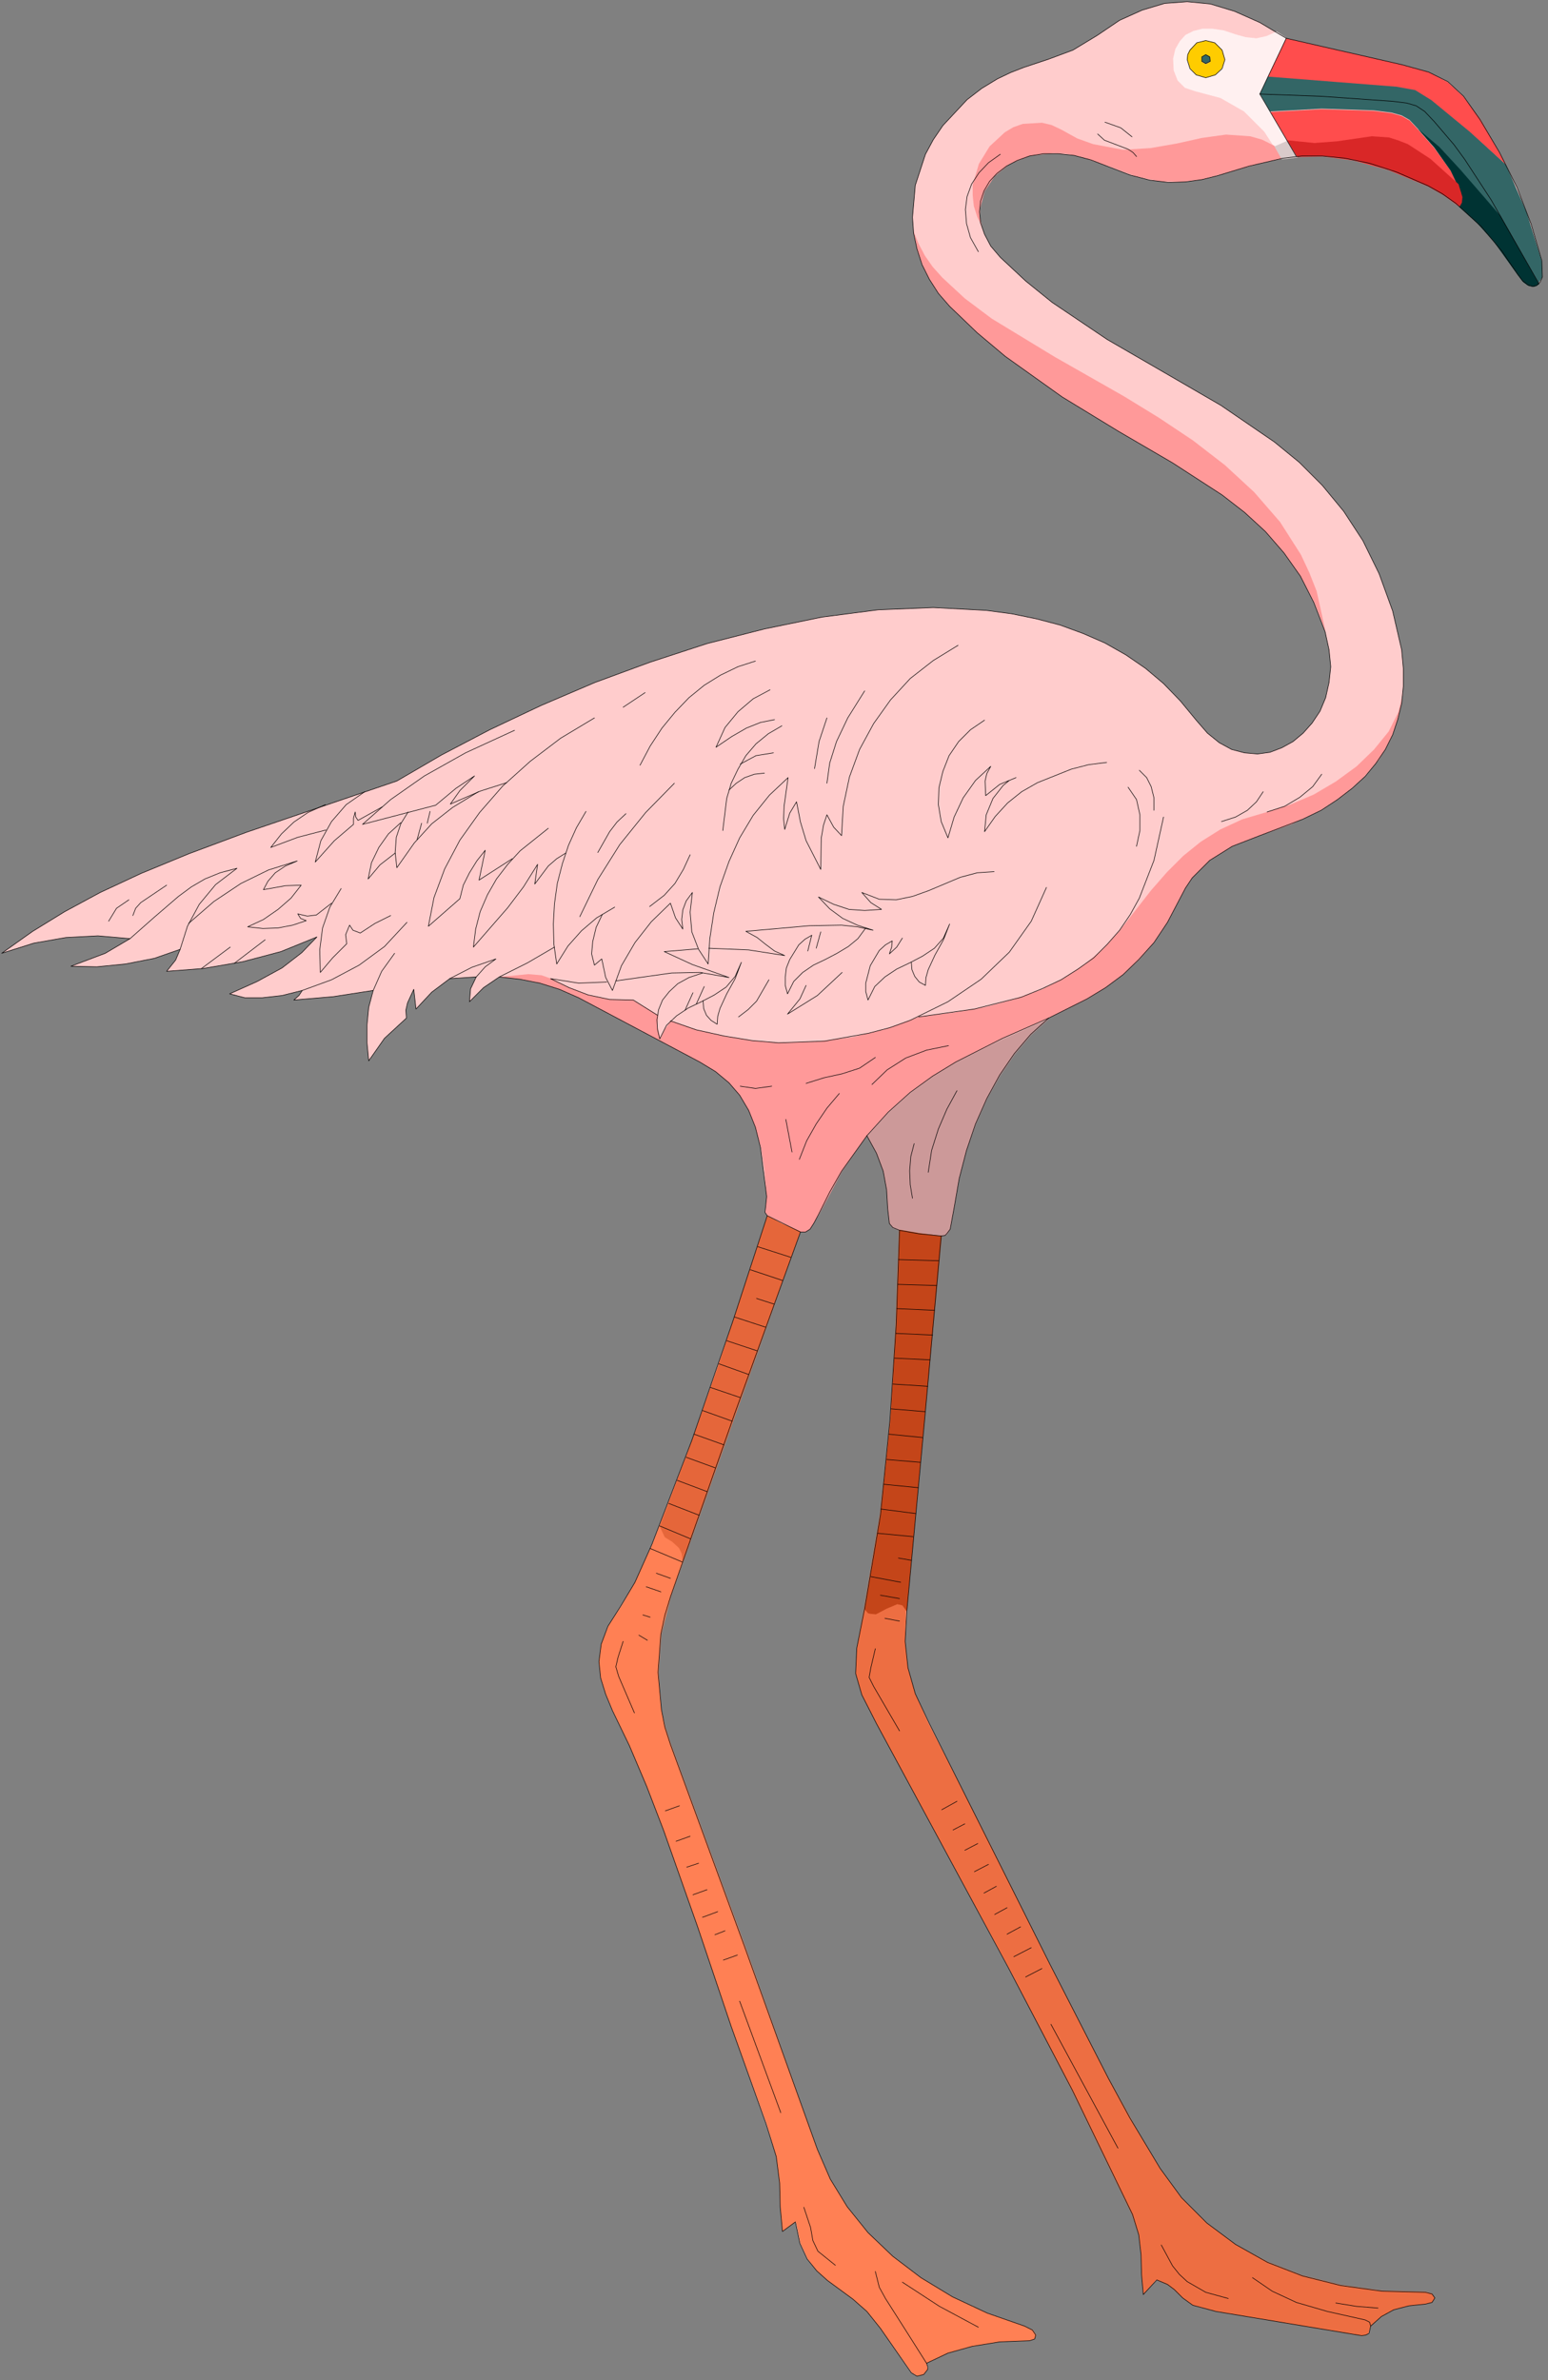 <?xml version="1.0" encoding="UTF-8" standalone="no"?>
<svg
   xmlns:dc="http://purl.org/dc/elements/1.1/"
   xmlns:cc="http://creativecommons.org/ns#"
   xmlns:rdf="http://www.w3.org/1999/02/22-rdf-syntax-ns#"
   xmlns:svg="http://www.w3.org/2000/svg"
   xmlns="http://www.w3.org/2000/svg"
   xmlns:sodipodi="http://sodipodi.sourceforge.net/DTD/sodipodi-0.dtd"
   xmlns:inkscape="http://www.inkscape.org/namespaces/inkscape"
   version="1.0"
   width="48.489mm"
   height="74.542mm"
   id="svg298"
   sodipodi:docname="CS000028.WMF">
  <rect width="100%" height="100%" fill="#808080" stroke="none"/>
  <sodipodi:namedview
     pagecolor="#ffffff"
     bordercolor="#666666"
     borderopacity="1"
     objecttolerance="10"
     gridtolerance="10"
     guidetolerance="10"
     inkscape:pageopacity="0"
     inkscape:pageshadow="2"
     inkscape:window-width="640"
     inkscape:window-height="480"
     id="namedview300" />
  <defs
     id="defs6">
    <clipPath
       clipPathUnits="userSpaceOnUse"
       id="clipWmfPath1">
      <path
         d="M 0,0 L 183.133,0 L 183.133,281.6 L 0,281.6 z"
         id="path2" />
    </clipPath>
    <pattern
       id="WMFhbasepattern"
       patternUnits="userSpaceOnUse"
       width="6"
       height="6"
       x="0"
       y="0" />
  </defs>
  <path
     style="fill:#ffcccc;fill-rule:evenodd;fill-opacity:1;stroke:none;"
     clip-path="url(#clipWmfPath1)"
     d="  M 109.693,279.734   L 109.827,280.134   L 109.827,280.467   L 109.36,281.067   L 108.56,281.267   L 107.894,280.867   L 104.229,275.601   L 102.629,273.602   L 100.963,272.136   L 97.964,269.936   L 96.698,268.803   L 95.565,267.403   L 94.699,265.537   L 94.166,263.004   L 92.633,264.137   L 92.366,261.205   L 92.3,258.406   L 91.9,255.273   L 90.7,251.407   L 86.568,239.877   L 82.57,228.013   L 78.571,216.682   L 76.572,211.483   L 74.506,206.618   L 72.507,202.485   L 71.707,200.553   L 71.107,198.62   L 70.908,196.687   L 71.174,194.621   L 71.974,192.488   L 73.507,190.088   L 75.173,187.289   L 77.172,182.823   L 81.904,170.493   L 86.768,156.363   L 90.834,143.899   L 90.567,143.499   L 90.634,142.9   L 90.767,141.633   L 90.034,135.835   L 89.434,133.435   L 88.634,131.436   L 87.568,129.636   L 86.302,128.17   L 84.703,126.837   L 82.837,125.704   L 68.508,118.105   L 66.243,117.106   L 63.91,116.372   L 61.511,115.906   L 59.112,115.639   L 57.246,116.906   L 55.58,118.572   L 55.713,117.039   L 56.379,115.639   L 53.247,115.839   L 51.115,117.439   L 49.249,119.438   L 48.982,117.106   L 48.249,118.705   L 48.049,119.572   L 48.116,120.505   L 45.517,122.904   L 43.651,125.57   L 43.451,123.437   L 43.451,121.305   L 43.651,119.238   L 44.184,117.239   L 39.452,117.972   L 34.787,118.372   L 35.387,117.839   L 35.787,117.239   L 33.388,117.839   L 31.055,118.105   L 28.989,118.105   L 27.19,117.639   L 30.456,116.172   L 33.388,114.573   L 35.72,112.773   L 37.52,110.907   L 33.255,112.64   L 28.723,113.84   L 24.058,114.64   L 19.726,114.973   L 20.792,113.64   L 21.326,112.373   L 18.26,113.44   L 14.861,114.106   L 11.462,114.44   L 8.397,114.373   L 12.462,112.84   L 15.394,111.107   L 11.596,110.774   L 7.797,110.974   L 3.999,111.64   L 0.2,112.84   L 3.865,110.241   L 7.664,107.908   L 11.862,105.642   L 16.727,103.376   L 22.392,101.043   L 29.189,98.51   L 46.983,92.445   L 52.248,89.379   L 57.979,86.38   L 64.043,83.514   L 70.441,80.781   L 76.972,78.381   L 83.703,76.182   L 90.5,74.449   L 97.298,73.049   L 103.962,72.183   L 110.493,71.916   L 116.758,72.25   L 119.756,72.649   L 122.689,73.249   L 125.488,73.982   L 128.22,74.982   L 130.819,76.115   L 133.285,77.515   L 135.617,79.115   L 137.75,80.914   L 139.749,82.98   L 141.615,85.246   L 142.948,86.779   L 144.347,87.913   L 145.814,88.712   L 147.346,89.112   L 148.879,89.246   L 150.345,89.046   L 151.745,88.512   L 153.078,87.779   L 154.277,86.779   L 155.343,85.58   L 156.276,84.18   L 156.943,82.58   L 157.343,80.781   L 157.543,78.915   L 157.343,76.915   L 156.876,74.782   L 155.543,71.316   L 153.944,68.184   L 152.011,65.451   L 149.812,62.918   L 147.346,60.652   L 144.681,58.586   L 138.816,54.787   L 132.418,51.055   L 125.754,46.989   L 119.023,42.19   L 115.691,39.391   L 112.426,36.258   L 111.093,34.725   L 110.027,33.059   L 109.16,31.326   L 108.56,29.46   L 108.161,27.593   L 108.027,25.727   L 108.361,21.928   L 109.56,18.262   L 110.493,16.529   L 111.626,14.863   L 114.492,11.797   L 116.224,10.464   L 118.09,9.331   L 119.623,8.598   L 121.156,7.998   L 124.155,6.998   L 127.02,5.932   L 129.886,4.199   L 132.552,2.399   L 135.217,1.2   L 137.883,0.4   L 140.549,0.2   L 143.281,0.467   L 146.147,1.333   L 149.146,2.666   L 152.278,4.532   L 166.006,7.665   L 169.138,8.531   L 171.404,9.664   L 173.27,11.397   L 175.203,14.13   L 177.535,18.062   L 179.601,22.195   L 181.267,26.527   L 182.534,30.859   L 182.6,32.792   L 182.334,33.392   L 181.934,33.792   L 181.467,33.925   L 180.868,33.725   L 180.268,33.259   L 179.668,32.459   L 177.802,29.726   L 175.336,26.794   L 172.337,24.061   L 170.738,22.928   L 169.072,21.995   L 165.406,20.395   L 162.141,19.329   L 159.209,18.729   L 156.543,18.462   L 154.144,18.462   L 151.878,18.729   L 147.88,19.662   L 144.148,20.795   L 142.282,21.262   L 140.349,21.528   L 138.35,21.595   L 136.15,21.328   L 133.818,20.728   L 131.219,19.729   L 129.153,18.929   L 127.154,18.396   L 125.288,18.196   L 123.555,18.196   L 121.889,18.462   L 120.423,18.996   L 119.157,19.662   L 118.024,20.528   L 117.157,21.462   L 116.491,22.595   L 116.091,23.794   L 115.958,25.061   L 116.091,26.394   L 116.558,27.727   L 117.291,29.126   L 118.424,30.459   L 121.422,33.259   L 124.555,35.792   L 131.086,40.19   L 137.883,44.123   L 144.547,47.989   L 150.878,52.321   L 153.811,54.72   L 156.543,57.453   L 159.075,60.519   L 161.341,63.985   L 163.274,67.917   L 164.873,72.316   L 165.94,76.915   L 166.14,79.115   L 166.14,81.247   L 165.94,83.247   L 165.473,85.18   L 164.873,86.979   L 164.007,88.712   L 162.874,90.379   L 161.608,91.912   L 160.075,93.311   L 158.342,94.644   L 156.41,95.911   L 154.211,96.977   L 149.146,98.91   L 145.88,100.176   L 143.215,101.843   L 141.149,103.909   L 140.349,105.108   L 139.683,106.375   L 138.216,109.174   L 136.617,111.574   L 134.818,113.573   L 132.952,115.373   L 130.886,116.906   L 128.686,118.239   L 124.155,120.505   L 122.022,122.438   L 120.09,124.704   L 118.357,127.237   L 116.824,130.036   L 115.491,133.035   L 114.425,136.168   L 113.559,139.5   L 112.959,142.966   L 112.492,145.499   L 112.093,146.032   L 111.893,146.232   L 111.426,146.299   L 109.427,168.493   L 107.361,190.688   L 107.161,194.287   L 107.494,197.42   L 108.361,200.486   L 109.96,203.885   L 124.288,232.478   L 131.219,246.008   L 133.751,250.674   L 137.35,256.673   L 139.882,260.138   L 142.881,263.138   L 146.28,265.67   L 150.079,267.803   L 154.211,269.403   L 158.742,270.536   L 163.607,271.202   L 168.739,271.336   L 169.538,271.536   L 169.872,272.002   L 169.538,272.535   L 168.739,272.735   L 166.806,272.935   L 165.007,273.402   L 163.54,274.202   L 162.274,275.335   L 162.074,276.201   L 161.674,276.401   L 161.208,276.468   L 143.948,273.602   L 141.215,272.869   L 140.016,272.002   L 139.016,271.003   L 138.216,270.403   L 136.95,269.869   L 135.351,271.602   L 135.151,269.27   L 135.084,266.87   L 134.818,264.537   L 134.085,262.138   L 126.954,247.408   L 119.357,232.878   L 103.762,204.018   L 102.03,200.619   L 101.296,198.086   L 101.43,195.087   L 102.363,190.422   L 104.229,179.358   L 105.362,168.094   L 106.095,156.83   L 106.495,145.632   L 105.695,145.299   L 105.295,144.832   L 105.095,143.099   L 104.962,140.833   L 104.562,138.634   L 103.762,136.501   L 102.629,134.435   L 99.63,138.634   L 98.231,141.1   L 96.898,143.766   L 96.365,144.766   L 95.898,145.499   L 95.365,145.832   L 94.766,145.832   L 86.968,167.36   L 79.371,189.022   L 78.705,191.221   L 78.238,193.421   L 77.905,197.953   L 78.305,202.352   L 78.705,204.418   L 79.371,206.484   L 88.168,230.479   L 96.765,254.406   L 98.298,257.939   L 100.297,261.205   L 102.763,264.271   L 105.695,267.07   L 109.027,269.603   L 112.759,271.869   L 116.891,273.802   L 121.289,275.335   L 122.222,275.801   L 122.622,276.401   L 122.489,276.868   L 121.889,277.068   L 118.357,277.201   L 115.091,277.734   L 112.226,278.534   L 109.693,279.734  z "
     id="path8" />
  <path
     style="fill:#ff8054;fill-rule:evenodd;fill-opacity:1;stroke:none;"
     clip-path="url(#clipWmfPath1)"
     d="  M 109.693,279.734   L 109.827,280.467   L 109.36,281.067   L 108.627,281.267   L 107.961,280.867   L 104.229,275.601   L 102.629,273.602   L 100.963,272.136   L 97.964,269.936   L 96.698,268.803   L 95.632,267.403   L 94.766,265.537   L 94.232,263.004   L 92.633,264.137   L 92.366,261.205   L 92.3,258.406   L 91.9,255.273   L 90.767,251.407   L 86.568,239.877   L 82.57,228.013   L 78.571,216.682   L 76.572,211.483   L 74.506,206.618   L 72.507,202.419   L 71.707,200.486   L 71.107,198.553   L 70.908,196.62   L 71.174,194.621   L 72.04,192.421   L 73.573,190.088   L 75.173,187.289   L 77.239,182.757   L 81.97,170.426   L 86.835,156.363   L 90.9,143.899   L 92.566,144.832   L 94.766,145.766   L 79.438,188.955   L 78.305,193.421   L 77.972,197.953   L 78.305,202.352   L 78.771,204.418   L 79.438,206.484   L 88.235,230.412   L 96.765,254.406   L 98.298,257.939   L 100.297,261.205   L 102.763,264.271   L 105.695,267.07   L 109.027,269.603   L 112.759,271.869   L 116.891,273.802   L 121.289,275.335   L 122.289,275.801   L 122.689,276.401   L 122.489,276.868   L 121.889,277.068   L 118.357,277.201   L 115.091,277.734   L 112.226,278.534   L 109.693,279.734  z "
     id="path10" />
  <path
     style="fill:#336666;fill-rule:evenodd;fill-opacity:1;stroke:none;"
     clip-path="url(#clipWmfPath1)"
     d="  M 142.748,7.532   L 143.281,7.265   L 143.281,6.665   L 142.815,6.398   L 142.282,6.665   L 142.282,7.265   L 142.748,7.532  z    M 150.345,13.197   L 149.146,11.064   L 150.079,8.998   L 165.34,10.198   L 167.539,10.597   L 169.472,11.797   L 174.003,15.53   L 178.268,19.462   L 180.734,25.127   L 182.534,30.926   L 182.6,32.792   L 181.934,33.859   L 181.467,33.925   L 180.868,33.792   L 180.268,33.325   L 179.668,32.526   L 176.802,28.527   L 174.87,26.394   L 172.737,24.461   L 173.07,23.728   L 173.004,22.728   L 171.738,20.195   L 169.805,17.463   L 167.872,15.263   L 166.873,14.197   L 165.94,13.663   L 164.74,13.33   L 162.607,13.064   L 156.476,12.864   L 150.345,13.197  z   "
     id="path12" />
  <path
     style="fill:#ff4d4d;fill-rule:evenodd;fill-opacity:1;stroke:none;"
     clip-path="url(#clipWmfPath1)"
     d="  M 150.079,9.065   L 152.278,4.532   L 166.006,7.665   L 169.138,8.531   L 171.404,9.731   L 173.27,11.464   L 175.27,14.13   L 178.335,19.529   L 174.003,15.596   L 169.472,11.864   L 167.539,10.664   L 165.34,10.264   L 150.079,9.065  z    M 172.737,24.461   L 170.938,23.128   L 169.072,22.061   L 164.34,20.129   L 160.208,18.996   L 156.676,18.529   L 153.477,18.596   L 150.345,13.264   L 156.476,12.93   L 162.607,13.13   L 164.74,13.397   L 165.94,13.73   L 166.873,14.263   L 167.872,15.33   L 169.805,17.529   L 171.738,20.195   L 173.004,22.728   L 173.07,23.728   L 173.07,24.061   L 172.737,24.461  z   "
     id="path14" />
  <path
     style="fill:#ffcc00;fill-rule:evenodd;fill-opacity:1;stroke:none;"
     clip-path="url(#clipWmfPath1)"
     d="  M 142.748,9.264   L 143.881,8.931   L 144.681,8.131   L 145.014,7.065   L 144.681,5.932   L 143.881,5.065   L 142.748,4.799   L 141.682,5.065   L 140.815,5.932   L 140.549,6.465   L 140.549,7.065   L 140.815,8.131   L 141.615,8.931   L 142.748,9.264  z    M 142.748,7.598   L 143.281,7.332   L 143.281,6.732   L 142.748,6.465   L 142.282,6.732   L 142.282,7.332   L 142.748,7.598  z   "
     id="path16" />
  <path
     style="fill:#fff0f0;fill-rule:evenodd;fill-opacity:1;stroke:none;"
     clip-path="url(#clipWmfPath1)"
     d="  M 141.482,10.797   L 140.282,10.398   L 139.416,9.531   L 138.949,8.331   L 138.883,6.932   L 139.149,5.799   L 139.683,4.866   L 140.349,4.132   L 141.282,3.666   L 142.348,3.399   L 143.548,3.399   L 144.881,3.599   L 146.28,4.066   L 147.48,4.399   L 148.746,4.532   L 149.945,4.266   L 151.145,3.732   L 152.278,4.466   L 149.146,11.131   L 153.544,18.596   L 151.745,18.796   L 149.679,15.596   L 147.28,13.197   L 144.481,11.597   L 141.482,10.797  z    M 142.748,9.198   L 143.881,8.865   L 144.681,8.065   L 145.014,6.998   L 144.681,5.865   L 143.814,5.065   L 142.748,4.799   L 141.682,5.065   L 140.882,5.865   L 140.615,6.398   L 140.549,6.998   L 140.882,8.065   L 141.615,8.865   L 142.748,9.198  z   "
     id="path18" />
  <path
     style="fill:#ff9999;fill-rule:evenodd;fill-opacity:1;stroke:none;"
     clip-path="url(#clipWmfPath1)"
     d="  M 90.9,143.899   L 90.634,143.499   L 90.634,142.9   L 90.767,141.633   L 90.5,138.501   L 90.101,135.835   L 89.434,133.502   L 88.634,131.436   L 87.635,129.703   L 86.302,128.17   L 84.703,126.837   L 82.837,125.704   L 68.508,118.105   L 66.243,117.106   L 63.91,116.372   L 61.578,115.906   L 59.178,115.639   L 62.577,115.306   L 64.11,115.439   L 65.243,115.839   L 67.375,116.906   L 69.641,117.772   L 72.174,118.305   L 74.973,118.372   L 77.905,120.172   L 77.838,121.571   L 78.172,122.971   L 78.705,121.838   L 79.438,120.838   L 82.503,121.904   L 85.769,122.638   L 89.034,123.171   L 92.166,123.437   L 96.565,123.304   L 100.897,122.771   L 104.962,121.771   L 108.76,120.372   L 112.959,119.838   L 116.758,119.172   L 120.223,118.239   L 123.355,117.106   L 126.087,115.706   L 128.487,114.106   L 130.619,112.307   L 132.485,110.241   L 136.284,105.375   L 138.15,103.242   L 140.082,101.309   L 142.148,99.643   L 144.481,98.177   L 147.08,96.977   L 150.012,96.111   L 152.744,95.244   L 155.543,94.044   L 158.142,92.511   L 160.608,90.712   L 162.674,88.712   L 164.407,86.58   L 165.54,84.313   L 166.14,81.914   L 165.606,84.78   L 164.673,87.446   L 163.274,89.912   L 161.341,92.112   L 159.009,94.178   L 156.21,95.977   L 152.878,97.577   L 149.146,98.91   L 145.88,100.176   L 143.215,101.843   L 141.149,103.909   L 140.349,105.108   L 139.683,106.375   L 138.216,109.174   L 136.617,111.574   L 134.884,113.573   L 132.952,115.373   L 130.886,116.906   L 128.753,118.239   L 124.155,120.505   L 118.757,122.904   L 113.225,125.704   L 110.493,127.37   L 107.761,129.303   L 105.162,131.636   L 102.629,134.435   L 99.697,138.634   L 96.965,143.766   L 95.898,145.499   L 95.365,145.832   L 94.766,145.832   L 90.9,143.899  z    M 156.943,74.782   L 155.61,71.316   L 153.944,68.184   L 152.011,65.451   L 149.812,62.918   L 147.346,60.652   L 144.681,58.586   L 138.816,54.787   L 132.418,51.055   L 125.754,46.989   L 119.023,42.19   L 115.691,39.391   L 112.426,36.258   L 110.76,34.259   L 109.493,32.059   L 108.627,29.793   L 108.161,27.394   L 108.76,28.86   L 109.493,30.26   L 110.426,31.593   L 111.559,32.859   L 114.225,35.325   L 117.424,37.724   L 124.888,42.257   L 133.085,46.922   L 137.217,49.455   L 141.215,52.121   L 145.014,55.054   L 148.479,58.253   L 151.545,61.785   L 154.011,65.651   L 155.01,67.784   L 155.877,69.983   L 156.943,74.782  z    M 116.291,26.927   L 115.691,25.661   L 115.291,24.394   L 115.158,23.128   L 115.158,21.861   L 115.891,19.395   L 117.157,17.329   L 118.957,15.663   L 119.956,15.063   L 121.089,14.663   L 123.355,14.53   L 124.488,14.796   L 125.621,15.33   L 127.554,16.396   L 129.42,17.063   L 132.952,17.729   L 136.217,17.529   L 139.283,16.996   L 142.282,16.329   L 145.147,15.93   L 148.013,16.13   L 149.412,16.529   L 150.878,17.263   L 151.745,18.796   L 149.212,19.329   L 146.88,19.995   L 142.215,21.262   L 139.816,21.528   L 137.217,21.462   L 134.418,20.862   L 131.219,19.662   L 127.82,18.529   L 126.221,18.196   L 124.688,18.129   L 121.889,18.462   L 119.556,19.395   L 117.757,20.862   L 116.558,22.661   L 116.024,24.727   L 116.024,25.794   L 116.291,26.927  z   "
     id="path20" />
  <path
     style="fill:#e5663a;fill-rule:evenodd;fill-opacity:1;stroke:none;"
     clip-path="url(#clipWmfPath1)"
     d="  M 80.837,184.956   L 80.704,183.89   L 80.371,183.223   L 79.571,182.49   L 78.705,181.957   L 78.105,180.691   L 81.437,171.826   L 84.902,162.028   L 90.834,143.899   L 92.566,144.832   L 94.766,145.766   L 80.837,184.956  z "
     id="path22" />
  <path
     style="fill:#003333;fill-rule:evenodd;fill-opacity:1;stroke:none;"
     clip-path="url(#clipWmfPath1)"
     d="  M 172.737,24.461   L 173.07,23.728   L 172.937,22.728   L 171.738,20.195   L 169.805,17.463   L 167.872,15.263   L 170.405,17.396   L 172.87,20.062   L 177.669,25.594   L 182.2,33.659   L 181.667,33.925   L 181.001,33.859   L 180.334,33.392   L 179.668,32.526   L 176.802,28.527   L 174.87,26.394   L 172.737,24.461  z "
     id="path24" />
  <path
     style="fill:#d92727;fill-rule:evenodd;fill-opacity:1;stroke:none;"
     clip-path="url(#clipWmfPath1)"
     d="  M 153.477,18.529   L 152.345,16.596   L 155.61,16.929   L 158.276,16.729   L 162.408,16.13   L 164.407,16.263   L 165.473,16.596   L 166.673,17.063   L 169.338,18.796   L 172.671,21.795   L 173.137,23.328   L 173.07,23.994   L 172.804,24.461   L 170.938,23.128   L 169.072,22.061   L 164.34,20.062   L 160.208,18.929   L 156.676,18.462   L 153.477,18.529  z "
     id="path26" />
  <path
     style="fill:#d9caca;fill-rule:evenodd;fill-opacity:1;stroke:none;"
     clip-path="url(#clipWmfPath1)"
     d="  M 151.745,18.862   L 150.878,17.329   L 152.411,16.663   L 153.611,18.662   L 151.745,18.862  z "
     id="path28" />
  <path
     style="fill:#cc9999;fill-rule:evenodd;fill-opacity:1;stroke:none;"
     clip-path="url(#clipWmfPath1)"
     d="  M 106.495,145.699   L 105.695,145.366   L 105.295,144.899   L 105.095,143.166   L 104.962,140.9   L 104.562,138.701   L 103.762,136.568   L 102.629,134.501   L 105.162,131.702   L 107.761,129.369   L 110.493,127.37   L 113.225,125.704   L 118.757,122.971   L 124.221,120.571   L 122.089,122.504   L 120.156,124.77   L 118.424,127.303   L 116.891,130.036   L 115.558,133.035   L 114.425,136.234   L 113.559,139.567   L 112.959,143.033   L 112.492,145.566   L 112.093,146.165   L 111.426,146.365   L 108.827,146.099   L 106.495,145.699  z "
     id="path30" />
  <path
     style="fill:#ed6e42;fill-rule:evenodd;fill-opacity:1;stroke:none;"
     clip-path="url(#clipWmfPath1)"
     d="  M 135.351,271.602   L 135.151,269.203   L 135.084,266.87   L 134.818,264.537   L 134.018,262.138   L 126.887,247.408   L 119.357,232.812   L 103.762,204.018   L 102.03,200.619   L 101.296,198.086   L 101.43,195.087   L 102.296,190.355   L 104.162,179.291   L 105.362,168.094   L 106.028,156.83   L 106.428,145.566   L 108.76,145.965   L 111.359,146.299   L 109.36,168.427   L 107.294,190.622   L 107.161,194.287   L 107.494,197.42   L 108.361,200.486   L 109.893,203.885   L 117.024,217.882   L 124.288,232.478   L 131.219,245.942   L 134.418,251.74   L 137.35,256.673   L 139.882,260.138   L 142.881,263.138   L 146.28,265.67   L 150.079,267.737   L 154.211,269.336   L 158.742,270.469   L 163.607,271.136   L 168.739,271.269   L 169.538,271.469   L 169.872,272.002   L 169.538,272.535   L 168.739,272.735   L 166.806,272.935   L 165.007,273.402   L 163.54,274.202   L 162.274,275.335   L 162.008,276.201   L 161.674,276.401   L 161.141,276.468   L 143.948,273.602   L 141.215,272.869   L 140.016,272.002   L 138.949,271.003   L 138.15,270.403   L 136.884,269.869   L 135.351,271.602  z "
     id="path32" />
  <path
     style="fill:#c44519;fill-rule:evenodd;fill-opacity:1;stroke:none;"
     clip-path="url(#clipWmfPath1)"
     d="  M 102.363,190.488   L 104.229,179.358   L 105.428,168.16   L 106.095,156.83   L 106.495,145.566   L 108.827,145.965   L 111.493,146.299   L 107.361,190.755   L 106.828,190.022   L 106.228,189.888   L 104.962,190.422   L 103.696,191.088   L 103.029,191.021   L 102.763,190.955   L 102.363,190.488  z "
     id="path34" />
  <path
     style="fill:none;stroke:#000000;stroke-width:0.067px;stroke-linecap:round;stroke-linejoin:round;stroke-miterlimit:4;stroke-dasharray:none;stroke-opacity:1;"
     clip-path="url(#clipWmfPath1)"
     d="  M 109.693,279.734   L 109.827,280.134   L 109.827,280.467   L 109.36,281.067   L 108.56,281.267   L 107.894,280.867   L 104.229,275.601   L 102.629,273.602   L 100.963,272.136   L 97.964,269.936   L 96.698,268.803   L 95.565,267.403   L 94.699,265.537   L 94.166,263.004   L 92.633,264.137   L 92.366,261.205   L 92.3,258.406   L 91.9,255.273   L 90.7,251.407   L 86.568,239.877   L 82.57,228.013   L 78.571,216.682   L 76.572,211.483   L 74.506,206.618   L 72.507,202.485   L 71.707,200.553   L 71.107,198.62   L 70.908,196.687   L 71.174,194.621   L 71.974,192.488   L 73.507,190.088   L 75.173,187.289   L 77.172,182.823   L 81.904,170.493   L 86.768,156.363   L 90.834,143.899   L 90.567,143.499   L 90.634,142.9   L 90.767,141.633   L 90.034,135.835   L 89.434,133.435   L 88.634,131.436   L 87.568,129.636   L 86.302,128.17   L 84.703,126.837   L 82.837,125.704   L 68.508,118.105   L 66.243,117.106   L 63.91,116.372   L 61.511,115.906   L 59.112,115.639   L 57.246,116.906   L 55.58,118.572   L 55.713,117.039   L 56.379,115.639   L 53.247,115.839   L 51.115,117.439   L 49.249,119.438   L 48.982,117.106   L 48.249,118.705   L 48.049,119.572   L 48.116,120.505   L 45.517,122.904   L 43.651,125.57   L 43.451,123.437   L 43.451,121.305   L 43.651,119.238   L 44.184,117.239   L 39.452,117.972   L 34.787,118.372   L 35.387,117.839   L 35.787,117.239   L 33.388,117.839   L 31.055,118.105   L 28.989,118.105   L 27.19,117.639   L 30.456,116.172   L 33.388,114.573   L 35.72,112.773   L 37.52,110.907   L 33.255,112.64   L 28.723,113.84   L 24.058,114.64   L 19.726,114.973   L 20.792,113.64   L 21.326,112.373   L 18.26,113.44   L 14.861,114.106   L 11.462,114.44   L 8.397,114.373   L 12.462,112.84   L 15.394,111.107   L 11.596,110.774   L 7.797,110.974   L 3.999,111.64   L 0.2,112.84   L 3.865,110.241   L 7.664,107.908   L 11.862,105.642   L 16.727,103.376   L 22.392,101.043   L 29.189,98.51   L 46.983,92.445   L 52.248,89.379   L 57.979,86.38   L 64.043,83.514   L 70.441,80.781   L 76.972,78.381   L 83.703,76.182   L 90.5,74.449   L 97.298,73.049   L 103.962,72.183   L 110.493,71.916   L 116.758,72.25   L 119.756,72.649   L 122.689,73.249   L 125.488,73.982   L 128.22,74.982   L 130.819,76.115   L 133.285,77.515   L 135.617,79.115   L 137.75,80.914   L 139.749,82.98   L 141.615,85.246   L 142.948,86.779   L 144.347,87.913   L 145.814,88.712   L 147.346,89.112   L 148.879,89.246   L 150.345,89.046   L 151.745,88.512   L 153.078,87.779   L 154.277,86.779   L 155.343,85.58   L 156.276,84.18   L 156.943,82.58   L 157.343,80.781   L 157.543,78.915   L 157.343,76.915   L 156.876,74.782   L 155.543,71.316   L 153.944,68.184   L 152.011,65.451   L 149.812,62.918   L 147.346,60.652   L 144.681,58.586   L 138.816,54.787   L 132.418,51.055   L 125.754,46.989   L 119.023,42.19   L 115.691,39.391   L 112.426,36.258   L 111.093,34.725   L 110.027,33.059   L 109.16,31.326   L 108.56,29.46   L 108.161,27.593   L 108.027,25.727   L 108.361,21.928   L 109.56,18.262   L 110.493,16.529   L 111.626,14.863   L 114.492,11.797   L 116.224,10.464   L 118.09,9.331   L 119.623,8.598   L 121.156,7.998   L 124.155,6.998   L 127.02,5.932   L 129.886,4.199   L 132.552,2.399   L 135.217,1.2   L 137.883,0.4   L 140.549,0.2   L 143.281,0.467   L 146.147,1.333   L 149.146,2.666   L 152.278,4.532   L 166.006,7.665   L 169.138,8.531   L 171.404,9.664   L 173.27,11.397   L 175.203,14.13   L 177.535,18.062   L 179.601,22.195   L 181.267,26.527   L 182.534,30.859   L 182.6,32.792   L 182.334,33.392   L 181.934,33.792   L 181.467,33.925   L 180.868,33.725   L 180.268,33.259   L 179.668,32.459   L 177.802,29.726   L 175.336,26.794   L 172.337,24.061   L 170.738,22.928   L 169.072,21.995   L 165.406,20.395   L 162.141,19.329   L 159.209,18.729   L 156.543,18.462   L 154.144,18.462   L 151.878,18.729   L 147.88,19.662   L 144.148,20.795   L 142.282,21.262   L 140.349,21.528   L 138.35,21.595   L 136.15,21.328   L 133.818,20.728   L 131.219,19.729   L 129.153,18.929   L 127.154,18.396   L 125.288,18.196   L 123.555,18.196   L 121.889,18.462   L 120.423,18.996   L 119.157,19.662   L 118.024,20.528   L 117.157,21.462   L 116.491,22.595   L 116.091,23.794   L 115.958,25.061   L 116.091,26.394   L 116.558,27.727   L 117.291,29.126   L 118.424,30.459   L 121.422,33.259   L 124.555,35.792   L 131.086,40.19   L 137.883,44.123   L 144.547,47.989   L 150.878,52.321   L 153.811,54.72   L 156.543,57.453   L 159.075,60.519   L 161.341,63.985   L 163.274,67.917   L 164.873,72.316   L 165.94,76.915   L 166.14,79.115   L 166.14,81.247   L 165.94,83.247   L 165.473,85.18   L 164.873,86.979   L 164.007,88.712   L 162.874,90.379   L 161.608,91.912   L 160.075,93.311   L 158.342,94.644   L 156.41,95.911   L 154.211,96.977   L 149.146,98.91   L 145.88,100.176   L 143.215,101.843   L 141.149,103.909   L 140.349,105.108   L 139.683,106.375   L 138.216,109.174   L 136.617,111.574   L 134.818,113.573   L 132.952,115.373   L 130.886,116.906   L 128.686,118.239   L 124.155,120.505   L 122.022,122.438   L 120.09,124.704   L 118.357,127.237   L 116.824,130.036   L 115.491,133.035   L 114.425,136.168   L 113.559,139.5   L 112.959,142.966   L 112.492,145.499   L 112.093,146.032   L 111.893,146.232   L 111.426,146.299   L 109.427,168.493   L 107.361,190.688   L 107.161,194.287   L 107.494,197.42   L 108.361,200.486   L 109.96,203.885   L 124.288,232.478   L 131.219,246.008   L 133.751,250.674   L 137.35,256.673   L 139.882,260.138   L 142.881,263.138   L 146.28,265.67   L 150.079,267.803   L 154.211,269.403   L 158.742,270.536   L 163.607,271.202   L 168.739,271.336   L 169.538,271.536   L 169.872,272.002   L 169.538,272.535   L 168.739,272.735   L 166.806,272.935   L 165.007,273.402   L 163.54,274.202   L 162.274,275.335   L 162.074,276.201   L 161.674,276.401   L 161.208,276.468   L 143.948,273.602   L 141.215,272.869   L 140.016,272.002   L 139.016,271.003   L 138.216,270.403   L 136.95,269.869   L 135.351,271.602   L 135.151,269.27   L 135.084,266.87   L 134.818,264.537   L 134.085,262.138   L 126.954,247.408   L 119.357,232.878   L 103.762,204.018   L 102.03,200.619   L 101.296,198.086   L 101.43,195.087   L 102.363,190.422   L 104.229,179.358   L 105.362,168.094   L 106.095,156.83   L 106.495,145.632   L 105.695,145.299   L 105.295,144.832   L 105.095,143.099   L 104.962,140.833   L 104.562,138.634   L 103.762,136.501   L 102.629,134.435   L 99.63,138.634   L 98.231,141.1   L 96.898,143.766   L 96.365,144.766   L 95.898,145.499   L 95.365,145.832   L 94.766,145.832   L 86.968,167.36   L 79.371,189.022   L 78.705,191.221   L 78.238,193.421   L 77.905,197.953   L 78.305,202.352   L 78.705,204.418   L 79.371,206.484   L 88.168,230.479   L 96.765,254.406   L 98.298,257.939   L 100.297,261.205   L 102.763,264.271   L 105.695,267.07   L 109.027,269.603   L 112.759,271.869   L 116.891,273.802   L 121.289,275.335   L 122.222,275.801   L 122.622,276.401   L 122.489,276.868   L 121.889,277.068   L 118.357,277.201   L 115.091,277.734   L 112.226,278.534   L 109.693,279.734  z "
     id="path36" />
  <path
     style="fill:none;stroke:#000000;stroke-width:0.067px;stroke-linecap:round;stroke-linejoin:round;stroke-miterlimit:4;stroke-dasharray:none;stroke-opacity:1;"
     clip-path="url(#clipWmfPath1)"
     d="  M 115.825,275.468   L 111.226,273.002   L 106.828,270.136  "
     id="path38" />
  <path
     style="fill:none;stroke:#000000;stroke-width:0.067px;stroke-linecap:round;stroke-linejoin:round;stroke-miterlimit:4;stroke-dasharray:none;stroke-opacity:1;"
     clip-path="url(#clipWmfPath1)"
     d="  M 109.693,279.734   L 107.161,275.735   L 104.829,272.069   L 104.095,270.736   L 103.629,268.87  "
     id="path40" />
  <path
     style="fill:none;stroke:#000000;stroke-width:0.067px;stroke-linecap:round;stroke-linejoin:round;stroke-miterlimit:4;stroke-dasharray:none;stroke-opacity:1;"
     clip-path="url(#clipWmfPath1)"
     d="  M 98.897,268.137   L 96.831,266.47   L 96.232,265.204   L 95.965,263.671   L 95.165,261.271  "
     id="path42" />
  <path
     style="fill:none;stroke:#000000;stroke-width:0.067px;stroke-linecap:round;stroke-linejoin:round;stroke-miterlimit:4;stroke-dasharray:none;stroke-opacity:1;"
     clip-path="url(#clipWmfPath1)"
     d="  M 92.433,250.074   L 87.568,236.877  "
     id="path44" />
  <path
     style="fill:none;stroke:#000000;stroke-width:0.067px;stroke-linecap:round;stroke-linejoin:round;stroke-miterlimit:4;stroke-dasharray:none;stroke-opacity:1;"
     clip-path="url(#clipWmfPath1)"
     d="  M 85.636,232.012   L 87.302,231.412  "
     id="path46" />
  <path
     style="fill:none;stroke:#000000;stroke-width:0.067px;stroke-linecap:round;stroke-linejoin:round;stroke-miterlimit:4;stroke-dasharray:none;stroke-opacity:1;"
     clip-path="url(#clipWmfPath1)"
     d="  M 84.636,229.012   L 85.835,228.546  "
     id="path48" />
  <path
     style="fill:none;stroke:#000000;stroke-width:0.067px;stroke-linecap:round;stroke-linejoin:round;stroke-miterlimit:4;stroke-dasharray:none;stroke-opacity:1;"
     clip-path="url(#clipWmfPath1)"
     d="  M 83.17,226.946   L 84.969,226.28  "
     id="path50" />
  <path
     style="fill:none;stroke:#000000;stroke-width:0.067px;stroke-linecap:round;stroke-linejoin:round;stroke-miterlimit:4;stroke-dasharray:none;stroke-opacity:1;"
     clip-path="url(#clipWmfPath1)"
     d="  M 82.037,224.28   L 83.703,223.68  "
     id="path52" />
  <path
     style="fill:none;stroke:#000000;stroke-width:0.067px;stroke-linecap:round;stroke-linejoin:round;stroke-miterlimit:4;stroke-dasharray:none;stroke-opacity:1;"
     clip-path="url(#clipWmfPath1)"
     d="  M 81.304,221.014   L 82.703,220.548  "
     id="path54" />
  <path
     style="fill:none;stroke:#000000;stroke-width:0.067px;stroke-linecap:round;stroke-linejoin:round;stroke-miterlimit:4;stroke-dasharray:none;stroke-opacity:1;"
     clip-path="url(#clipWmfPath1)"
     d="  M 80.038,217.948   L 81.704,217.349  "
     id="path56" />
  <path
     style="fill:none;stroke:#000000;stroke-width:0.067px;stroke-linecap:round;stroke-linejoin:round;stroke-miterlimit:4;stroke-dasharray:none;stroke-opacity:1;"
     clip-path="url(#clipWmfPath1)"
     d="  M 78.771,214.349   L 80.437,213.749  "
     id="path58" />
  <path
     style="fill:none;stroke:#000000;stroke-width:0.067px;stroke-linecap:round;stroke-linejoin:round;stroke-miterlimit:4;stroke-dasharray:none;stroke-opacity:1;"
     clip-path="url(#clipWmfPath1)"
     d="  M 75.106,202.752   L 73.24,198.42   L 72.907,197.287   L 73.173,196.154   L 73.773,194.287  "
     id="path60" />
  <path
     style="fill:none;stroke:#000000;stroke-width:0.067px;stroke-linecap:round;stroke-linejoin:round;stroke-miterlimit:4;stroke-dasharray:none;stroke-opacity:1;"
     clip-path="url(#clipWmfPath1)"
     d="  M 75.639,193.554   L 76.639,194.154  "
     id="path62" />
  <path
     style="fill:none;stroke:#000000;stroke-width:0.067px;stroke-linecap:round;stroke-linejoin:round;stroke-miterlimit:4;stroke-dasharray:none;stroke-opacity:1;"
     clip-path="url(#clipWmfPath1)"
     d="  M 76.106,191.155   L 76.972,191.421  "
     id="path64" />
  <path
     style="fill:none;stroke:#000000;stroke-width:0.067px;stroke-linecap:round;stroke-linejoin:round;stroke-miterlimit:4;stroke-dasharray:none;stroke-opacity:1;"
     clip-path="url(#clipWmfPath1)"
     d="  M 76.505,187.822   L 78.238,188.422  "
     id="path66" />
  <path
     style="fill:none;stroke:#000000;stroke-width:0.067px;stroke-linecap:round;stroke-linejoin:round;stroke-miterlimit:4;stroke-dasharray:none;stroke-opacity:1;"
     clip-path="url(#clipWmfPath1)"
     d="  M 77.705,186.223   L 79.371,186.822  "
     id="path68" />
  <path
     style="fill:none;stroke:#000000;stroke-width:0.067px;stroke-linecap:round;stroke-linejoin:round;stroke-miterlimit:4;stroke-dasharray:none;stroke-opacity:1;"
     clip-path="url(#clipWmfPath1)"
     d="  M 76.972,183.29   L 80.771,184.89  "
     id="path70" />
  <path
     style="fill:none;stroke:#000000;stroke-width:0.067px;stroke-linecap:round;stroke-linejoin:round;stroke-miterlimit:4;stroke-dasharray:none;stroke-opacity:1;"
     clip-path="url(#clipWmfPath1)"
     d="  M 78.105,180.624   L 81.77,182.157  "
     id="path72" />
  <path
     style="fill:none;stroke:#000000;stroke-width:0.067px;stroke-linecap:round;stroke-linejoin:round;stroke-miterlimit:4;stroke-dasharray:none;stroke-opacity:1;"
     clip-path="url(#clipWmfPath1)"
     d="  M 79.171,177.958   L 82.77,179.358  "
     id="path74" />
  <path
     style="fill:none;stroke:#000000;stroke-width:0.067px;stroke-linecap:round;stroke-linejoin:round;stroke-miterlimit:4;stroke-dasharray:none;stroke-opacity:1;"
     clip-path="url(#clipWmfPath1)"
     d="  M 80.171,175.225   L 83.703,176.558  "
     id="path76" />
  <path
     style="fill:none;stroke:#000000;stroke-width:0.067px;stroke-linecap:round;stroke-linejoin:round;stroke-miterlimit:4;stroke-dasharray:none;stroke-opacity:1;"
     clip-path="url(#clipWmfPath1)"
     d="  M 81.237,172.493   L 84.703,173.759  "
     id="path78" />
  <path
     style="fill:none;stroke:#000000;stroke-width:0.067px;stroke-linecap:round;stroke-linejoin:round;stroke-miterlimit:4;stroke-dasharray:none;stroke-opacity:1;"
     clip-path="url(#clipWmfPath1)"
     d="  M 82.17,169.76   L 85.702,171.026  "
     id="path80" />
  <path
     style="fill:none;stroke:#000000;stroke-width:0.067px;stroke-linecap:round;stroke-linejoin:round;stroke-miterlimit:4;stroke-dasharray:none;stroke-opacity:1;"
     clip-path="url(#clipWmfPath1)"
     d="  M 83.17,166.96   L 86.702,168.227  "
     id="path82" />
  <path
     style="fill:none;stroke:#000000;stroke-width:0.067px;stroke-linecap:round;stroke-linejoin:round;stroke-miterlimit:4;stroke-dasharray:none;stroke-opacity:1;"
     clip-path="url(#clipWmfPath1)"
     d="  M 84.103,164.228   L 87.635,165.428  "
     id="path84" />
  <path
     style="fill:none;stroke:#000000;stroke-width:0.067px;stroke-linecap:round;stroke-linejoin:round;stroke-miterlimit:4;stroke-dasharray:none;stroke-opacity:1;"
     clip-path="url(#clipWmfPath1)"
     d="  M 85.102,161.428   L 88.634,162.695  "
     id="path86" />
  <path
     style="fill:none;stroke:#000000;stroke-width:0.067px;stroke-linecap:round;stroke-linejoin:round;stroke-miterlimit:4;stroke-dasharray:none;stroke-opacity:1;"
     clip-path="url(#clipWmfPath1)"
     d="  M 86.035,158.696   L 89.634,159.895  "
     id="path88" />
  <path
     style="fill:none;stroke:#000000;stroke-width:0.067px;stroke-linecap:round;stroke-linejoin:round;stroke-miterlimit:4;stroke-dasharray:none;stroke-opacity:1;"
     clip-path="url(#clipWmfPath1)"
     d="  M 86.968,155.896   L 90.634,157.096  "
     id="path90" />
  <path
     style="fill:none;stroke:#000000;stroke-width:0.067px;stroke-linecap:round;stroke-linejoin:round;stroke-miterlimit:4;stroke-dasharray:none;stroke-opacity:1;"
     clip-path="url(#clipWmfPath1)"
     d="  M 89.567,153.697   L 91.633,154.363  "
     id="path92" />
  <path
     style="fill:none;stroke:#000000;stroke-width:0.067px;stroke-linecap:round;stroke-linejoin:round;stroke-miterlimit:4;stroke-dasharray:none;stroke-opacity:1;"
     clip-path="url(#clipWmfPath1)"
     d="  M 88.834,150.298   L 92.633,151.564  "
     id="path94" />
  <path
     style="fill:none;stroke:#000000;stroke-width:0.067px;stroke-linecap:round;stroke-linejoin:round;stroke-miterlimit:4;stroke-dasharray:none;stroke-opacity:1;"
     clip-path="url(#clipWmfPath1)"
     d="  M 89.701,147.565   L 93.633,148.831  "
     id="path96" />
  <path
     style="fill:none;stroke:#000000;stroke-width:0.067px;stroke-linecap:round;stroke-linejoin:round;stroke-miterlimit:4;stroke-dasharray:none;stroke-opacity:1;"
     clip-path="url(#clipWmfPath1)"
     d="  M 90.834,143.899   L 94.766,145.832  "
     id="path98" />
  <path
     style="fill:none;stroke:#000000;stroke-width:0.067px;stroke-linecap:round;stroke-linejoin:round;stroke-miterlimit:4;stroke-dasharray:none;stroke-opacity:1;"
     clip-path="url(#clipWmfPath1)"
     d="  M 93.766,136.368   L 93.033,132.502  "
     id="path100" />
  <path
     style="fill:none;stroke:#000000;stroke-width:0.067px;stroke-linecap:round;stroke-linejoin:round;stroke-miterlimit:4;stroke-dasharray:none;stroke-opacity:1;"
     clip-path="url(#clipWmfPath1)"
     d="  M 87.635,128.57   L 89.434,128.836   L 91.367,128.57  "
     id="path102" />
  <path
     style="fill:none;stroke:#000000;stroke-width:0.067px;stroke-linecap:round;stroke-linejoin:round;stroke-miterlimit:4;stroke-dasharray:none;stroke-opacity:1;"
     clip-path="url(#clipWmfPath1)"
     d="  M 95.432,128.236   L 97.564,127.57   L 99.697,127.103   L 101.763,126.437   L 103.629,125.17  "
     id="path104" />
  <path
     style="fill:none;stroke:#000000;stroke-width:0.067px;stroke-linecap:round;stroke-linejoin:round;stroke-miterlimit:4;stroke-dasharray:none;stroke-opacity:1;"
     clip-path="url(#clipWmfPath1)"
     d="  M 94.632,137.234   L 95.499,135.035   L 96.632,133.035   L 97.898,131.169   L 99.364,129.436  "
     id="path106" />
  <path
     style="fill:none;stroke:#000000;stroke-width:0.067px;stroke-linecap:round;stroke-linejoin:round;stroke-miterlimit:4;stroke-dasharray:none;stroke-opacity:1;"
     clip-path="url(#clipWmfPath1)"
     d="  M 103.229,128.37   L 105.028,126.637   L 107.228,125.237   L 109.693,124.304   L 112.292,123.771  "
     id="path108" />
  <path
     style="fill:none;stroke:#000000;stroke-width:0.067px;stroke-linecap:round;stroke-linejoin:round;stroke-miterlimit:4;stroke-dasharray:none;stroke-opacity:1;"
     clip-path="url(#clipWmfPath1)"
     d="  M 163.141,273.202   L 160.608,273.002   L 158.142,272.602  "
     id="path110" />
  <path
     style="fill:none;stroke:#000000;stroke-width:0.067px;stroke-linecap:round;stroke-linejoin:round;stroke-miterlimit:4;stroke-dasharray:none;stroke-opacity:1;"
     clip-path="url(#clipWmfPath1)"
     d="  M 162.274,275.335   L 162.141,274.868   L 161.608,274.602   L 157.143,273.602   L 153.477,272.535   L 150.612,271.202   L 148.279,269.603  "
     id="path112" />
  <path
     style="fill:none;stroke:#000000;stroke-width:0.067px;stroke-linecap:round;stroke-linejoin:round;stroke-miterlimit:4;stroke-dasharray:none;stroke-opacity:1;"
     clip-path="url(#clipWmfPath1)"
     d="  M 145.414,272.069   L 142.748,271.336   L 140.549,270.069   L 139.616,269.203   L 138.816,268.203   L 137.483,265.737  "
     id="path114" />
  <path
     style="fill:none;stroke:#000000;stroke-width:0.067px;stroke-linecap:round;stroke-linejoin:round;stroke-miterlimit:4;stroke-dasharray:none;stroke-opacity:1;"
     clip-path="url(#clipWmfPath1)"
     d="  M 132.352,254.273   L 124.421,239.61  "
     id="path116" />
  <path
     style="fill:none;stroke:#000000;stroke-width:0.067px;stroke-linecap:round;stroke-linejoin:round;stroke-miterlimit:4;stroke-dasharray:none;stroke-opacity:1;"
     clip-path="url(#clipWmfPath1)"
     d="  M 123.355,233.012   L 121.422,234.011  "
     id="path118" />
  <path
     style="fill:none;stroke:#000000;stroke-width:0.067px;stroke-linecap:round;stroke-linejoin:round;stroke-miterlimit:4;stroke-dasharray:none;stroke-opacity:1;"
     clip-path="url(#clipWmfPath1)"
     d="  M 122.089,230.545   L 120.023,231.612  "
     id="path120" />
  <path
     style="fill:none;stroke:#000000;stroke-width:0.067px;stroke-linecap:round;stroke-linejoin:round;stroke-miterlimit:4;stroke-dasharray:none;stroke-opacity:1;"
     clip-path="url(#clipWmfPath1)"
     d="  M 120.823,228.079   L 119.223,228.946  "
     id="path122" />
  <path
     style="fill:none;stroke:#000000;stroke-width:0.067px;stroke-linecap:round;stroke-linejoin:round;stroke-miterlimit:4;stroke-dasharray:none;stroke-opacity:1;"
     clip-path="url(#clipWmfPath1)"
     d="  M 119.223,225.813   L 117.757,226.613  "
     id="path124" />
  <path
     style="fill:none;stroke:#000000;stroke-width:0.067px;stroke-linecap:round;stroke-linejoin:round;stroke-miterlimit:4;stroke-dasharray:none;stroke-opacity:1;"
     clip-path="url(#clipWmfPath1)"
     d="  M 117.957,223.28   L 116.491,224.08  "
     id="path126" />
  <path
     style="fill:none;stroke:#000000;stroke-width:0.067px;stroke-linecap:round;stroke-linejoin:round;stroke-miterlimit:4;stroke-dasharray:none;stroke-opacity:1;"
     clip-path="url(#clipWmfPath1)"
     d="  M 117.024,220.681   L 115.358,221.548  "
     id="path128" />
  <path
     style="fill:none;stroke:#000000;stroke-width:0.067px;stroke-linecap:round;stroke-linejoin:round;stroke-miterlimit:4;stroke-dasharray:none;stroke-opacity:1;"
     clip-path="url(#clipWmfPath1)"
     d="  M 115.758,218.215   L 114.225,219.015  "
     id="path130" />
  <path
     style="fill:none;stroke:#000000;stroke-width:0.067px;stroke-linecap:round;stroke-linejoin:round;stroke-miterlimit:4;stroke-dasharray:none;stroke-opacity:1;"
     clip-path="url(#clipWmfPath1)"
     d="  M 114.225,215.882   L 112.826,216.615  "
     id="path132" />
  <path
     style="fill:none;stroke:#000000;stroke-width:0.067px;stroke-linecap:round;stroke-linejoin:round;stroke-miterlimit:4;stroke-dasharray:none;stroke-opacity:1;"
     clip-path="url(#clipWmfPath1)"
     d="  M 113.292,213.216   L 111.493,214.216  "
     id="path134" />
  <path
     style="fill:none;stroke:#000000;stroke-width:0.067px;stroke-linecap:round;stroke-linejoin:round;stroke-miterlimit:4;stroke-dasharray:none;stroke-opacity:1;"
     clip-path="url(#clipWmfPath1)"
     d="  M 106.495,204.885   L 103.429,199.619   L 102.896,198.553   L 103.096,197.42   L 103.629,195.154  "
     id="path136" />
  <path
     style="fill:none;stroke:#000000;stroke-width:0.067px;stroke-linecap:round;stroke-linejoin:round;stroke-miterlimit:4;stroke-dasharray:none;stroke-opacity:1;"
     clip-path="url(#clipWmfPath1)"
     d="  M 104.762,191.555   L 106.495,191.888  "
     id="path138" />
  <path
     style="fill:none;stroke:#000000;stroke-width:0.067px;stroke-linecap:round;stroke-linejoin:round;stroke-miterlimit:4;stroke-dasharray:none;stroke-opacity:1;"
     clip-path="url(#clipWmfPath1)"
     d="  M 104.229,188.822   L 106.495,189.222  "
     id="path140" />
  <path
     style="fill:none;stroke:#000000;stroke-width:0.067px;stroke-linecap:round;stroke-linejoin:round;stroke-miterlimit:4;stroke-dasharray:none;stroke-opacity:1;"
     clip-path="url(#clipWmfPath1)"
     d="  M 106.628,187.289   L 103.096,186.623  "
     id="path142" />
  <path
     style="fill:none;stroke:#000000;stroke-width:0.067px;stroke-linecap:round;stroke-linejoin:round;stroke-miterlimit:4;stroke-dasharray:none;stroke-opacity:1;"
     clip-path="url(#clipWmfPath1)"
     d="  M 107.894,184.69   L 106.361,184.423  "
     id="path144" />
  <path
     style="fill:none;stroke:#000000;stroke-width:0.067px;stroke-linecap:round;stroke-linejoin:round;stroke-miterlimit:4;stroke-dasharray:none;stroke-opacity:1;"
     clip-path="url(#clipWmfPath1)"
     d="  M 108.094,181.89   L 103.896,181.49  "
     id="path146" />
  <path
     style="fill:none;stroke:#000000;stroke-width:0.067px;stroke-linecap:round;stroke-linejoin:round;stroke-miterlimit:4;stroke-dasharray:none;stroke-opacity:1;"
     clip-path="url(#clipWmfPath1)"
     d="  M 108.427,179.158   L 104.295,178.624  "
     id="path148" />
  <path
     style="fill:none;stroke:#000000;stroke-width:0.067px;stroke-linecap:round;stroke-linejoin:round;stroke-miterlimit:4;stroke-dasharray:none;stroke-opacity:1;"
     clip-path="url(#clipWmfPath1)"
     d="  M 108.694,176.092   L 104.629,175.692  "
     id="path150" />
  <path
     style="fill:none;stroke:#000000;stroke-width:0.067px;stroke-linecap:round;stroke-linejoin:round;stroke-miterlimit:4;stroke-dasharray:none;stroke-opacity:1;"
     clip-path="url(#clipWmfPath1)"
     d="  M 108.96,173.092   L 104.962,172.759  "
     id="path152" />
  <path
     style="fill:none;stroke:#000000;stroke-width:0.067px;stroke-linecap:round;stroke-linejoin:round;stroke-miterlimit:4;stroke-dasharray:none;stroke-opacity:1;"
     clip-path="url(#clipWmfPath1)"
     d="  M 109.227,170.16   L 105.228,169.76  "
     id="path154" />
  <path
     style="fill:none;stroke:#000000;stroke-width:0.067px;stroke-linecap:round;stroke-linejoin:round;stroke-miterlimit:4;stroke-dasharray:none;stroke-opacity:1;"
     clip-path="url(#clipWmfPath1)"
     d="  M 109.493,167.094   L 105.495,166.761  "
     id="path156" />
  <path
     style="fill:none;stroke:#000000;stroke-width:0.067px;stroke-linecap:round;stroke-linejoin:round;stroke-miterlimit:4;stroke-dasharray:none;stroke-opacity:1;"
     clip-path="url(#clipWmfPath1)"
     d="  M 109.827,164.094   L 105.695,163.828  "
     id="path158" />
  <path
     style="fill:none;stroke:#000000;stroke-width:0.067px;stroke-linecap:round;stroke-linejoin:round;stroke-miterlimit:4;stroke-dasharray:none;stroke-opacity:1;"
     clip-path="url(#clipWmfPath1)"
     d="  M 110.093,160.962   L 105.895,160.762  "
     id="path160" />
  <path
     style="fill:none;stroke:#000000;stroke-width:0.067px;stroke-linecap:round;stroke-linejoin:round;stroke-miterlimit:4;stroke-dasharray:none;stroke-opacity:1;"
     clip-path="url(#clipWmfPath1)"
     d="  M 110.426,158.029   L 106.028,157.829  "
     id="path162" />
  <path
     style="fill:none;stroke:#000000;stroke-width:0.067px;stroke-linecap:round;stroke-linejoin:round;stroke-miterlimit:4;stroke-dasharray:none;stroke-opacity:1;"
     clip-path="url(#clipWmfPath1)"
     d="  M 110.626,155.097   L 106.161,154.897  "
     id="path164" />
  <path
     style="fill:none;stroke:#000000;stroke-width:0.067px;stroke-linecap:round;stroke-linejoin:round;stroke-miterlimit:4;stroke-dasharray:none;stroke-opacity:1;"
     clip-path="url(#clipWmfPath1)"
     d="  M 110.893,152.164   L 106.295,152.031  "
     id="path166" />
  <path
     style="fill:none;stroke:#000000;stroke-width:0.067px;stroke-linecap:round;stroke-linejoin:round;stroke-miterlimit:4;stroke-dasharray:none;stroke-opacity:1;"
     clip-path="url(#clipWmfPath1)"
     d="  M 111.16,149.231   L 106.361,149.098  "
     id="path168" />
  <path
     style="fill:none;stroke:#000000;stroke-width:0.067px;stroke-linecap:round;stroke-linejoin:round;stroke-miterlimit:4;stroke-dasharray:none;stroke-opacity:1;"
     clip-path="url(#clipWmfPath1)"
     d="  M 106.495,145.632   L 108.76,146.032   L 111.426,146.299  "
     id="path170" />
  <path
     style="fill:none;stroke:#000000;stroke-width:0.067px;stroke-linecap:round;stroke-linejoin:round;stroke-miterlimit:4;stroke-dasharray:none;stroke-opacity:1;"
     clip-path="url(#clipWmfPath1)"
     d="  M 108.027,141.833   L 107.761,140.233   L 107.694,138.567   L 107.827,136.901   L 108.227,135.368  "
     id="path172" />
  <path
     style="fill:none;stroke:#000000;stroke-width:0.067px;stroke-linecap:round;stroke-linejoin:round;stroke-miterlimit:4;stroke-dasharray:none;stroke-opacity:1;"
     clip-path="url(#clipWmfPath1)"
     d="  M 109.893,138.767   L 110.293,136.168   L 111.093,133.635   L 112.093,131.302   L 113.292,129.103  "
     id="path174" />
  <path
     style="fill:none;stroke:#000000;stroke-width:0.067px;stroke-linecap:round;stroke-linejoin:round;stroke-miterlimit:4;stroke-dasharray:none;stroke-opacity:1;"
     clip-path="url(#clipWmfPath1)"
     d="  M 102.629,134.435   L 105.162,131.636   L 107.761,129.303   L 110.426,127.37   L 113.159,125.704   L 118.69,122.904   L 124.155,120.505  "
     id="path176" />
  <path
     style="fill:none;stroke:#000000;stroke-width:0.067px;stroke-linecap:round;stroke-linejoin:round;stroke-miterlimit:4;stroke-dasharray:none;stroke-opacity:1;"
     clip-path="url(#clipWmfPath1)"
     d="  M 12.862,109.041   L 13.795,107.508   L 15.261,106.508  "
     id="path178" />
  <path
     style="fill:none;stroke:#000000;stroke-width:0.067px;stroke-linecap:round;stroke-linejoin:round;stroke-miterlimit:4;stroke-dasharray:none;stroke-opacity:1;"
     clip-path="url(#clipWmfPath1)"
     d="  M 15.728,108.374   L 16.061,107.508   L 16.661,106.841   L 19.726,104.775  "
     id="path180" />
  <path
     style="fill:none;stroke:#000000;stroke-width:0.067px;stroke-linecap:round;stroke-linejoin:round;stroke-miterlimit:4;stroke-dasharray:none;stroke-opacity:1;"
     clip-path="url(#clipWmfPath1)"
     d="  M 15.394,111.107   L 18.26,108.574   L 21.126,106.108   L 22.658,104.975   L 24.258,104.042   L 26.057,103.309   L 28.056,102.776   L 25.524,104.709   L 23.591,107.041   L 22.192,109.641   L 21.326,112.373  "
     id="path182" />
  <path
     style="fill:none;stroke:#000000;stroke-width:0.067px;stroke-linecap:round;stroke-linejoin:round;stroke-miterlimit:4;stroke-dasharray:none;stroke-opacity:1;"
     clip-path="url(#clipWmfPath1)"
     d="  M 23.858,114.64   L 27.257,112.107  "
     id="path184" />
  <path
     style="fill:none;stroke:#000000;stroke-width:0.067px;stroke-linecap:round;stroke-linejoin:round;stroke-miterlimit:4;stroke-dasharray:none;stroke-opacity:1;"
     clip-path="url(#clipWmfPath1)"
     d="  M 27.723,114.04   L 31.389,111.24  "
     id="path186" />
  <path
     style="fill:none;stroke:#000000;stroke-width:0.067px;stroke-linecap:round;stroke-linejoin:round;stroke-miterlimit:4;stroke-dasharray:none;stroke-opacity:1;"
     clip-path="url(#clipWmfPath1)"
     d="  M 22.325,109.307   L 25.324,106.708   L 28.523,104.575   L 31.788,102.976   L 35.187,101.909   L 33.788,102.509   L 32.588,103.309   L 31.722,104.309   L 31.189,105.308   L 33.788,104.842   L 35.654,104.775   L 34.454,106.308   L 32.921,107.641   L 31.189,108.841   L 29.323,109.707   L 31.122,109.907   L 32.921,109.841   L 34.654,109.507   L 36.253,108.974   L 35.587,108.708   L 35.254,108.174   L 36.387,108.441   L 37.453,108.308   L 39.252,106.908  "
     id="path188" />
  <path
     style="fill:none;stroke:#000000;stroke-width:0.067px;stroke-linecap:round;stroke-linejoin:round;stroke-miterlimit:4;stroke-dasharray:none;stroke-opacity:1;"
     clip-path="url(#clipWmfPath1)"
     d="  M 40.385,105.175   L 39.052,107.375   L 38.186,109.841   L 37.853,112.44   L 37.92,115.106   L 39.386,113.373   L 41.052,111.707   L 40.918,110.64   L 41.385,109.507   L 41.785,110.107   L 42.651,110.441   L 44.384,109.307   L 46.25,108.374  "
     id="path190" />
  <path
     style="fill:none;stroke:#000000;stroke-width:0.067px;stroke-linecap:round;stroke-linejoin:round;stroke-miterlimit:4;stroke-dasharray:none;stroke-opacity:1;"
     clip-path="url(#clipWmfPath1)"
     d="  M 35.787,117.239   L 39.252,115.973   L 42.518,114.24   L 45.517,112.04   L 48.182,109.174  "
     id="path192" />
  <path
     style="fill:none;stroke:#000000;stroke-width:0.067px;stroke-linecap:round;stroke-linejoin:round;stroke-miterlimit:4;stroke-dasharray:none;stroke-opacity:1;"
     clip-path="url(#clipWmfPath1)"
     d="  M 44.184,117.239   L 45.184,114.973   L 46.716,112.84  "
     id="path194" />
  <path
     style="fill:none;stroke:#000000;stroke-width:0.067px;stroke-linecap:round;stroke-linejoin:round;stroke-miterlimit:4;stroke-dasharray:none;stroke-opacity:1;"
     clip-path="url(#clipWmfPath1)"
     d="  M 53.247,115.839   L 55.846,114.506   L 58.712,113.506   L 57.446,114.44   L 56.379,115.639  "
     id="path196" />
  <path
     style="fill:none;stroke:#000000;stroke-width:0.067px;stroke-linecap:round;stroke-linejoin:round;stroke-miterlimit:4;stroke-dasharray:none;stroke-opacity:1;"
     clip-path="url(#clipWmfPath1)"
     d="  M 59.112,115.639   L 62.444,113.973   L 65.643,112.107  "
     id="path198" />
  <path
     style="fill:none;stroke:#000000;stroke-width:0.067px;stroke-linecap:round;stroke-linejoin:round;stroke-miterlimit:4;stroke-dasharray:none;stroke-opacity:1;"
     clip-path="url(#clipWmfPath1)"
     d="  M 38.519,95.244   L 36.453,96.177   L 34.787,97.31   L 33.321,98.71   L 32.055,100.31   L 35.254,99.11   L 38.586,98.243  "
     id="path200" />
  <path
     style="fill:none;stroke:#000000;stroke-width:0.067px;stroke-linecap:round;stroke-linejoin:round;stroke-miterlimit:4;stroke-dasharray:none;stroke-opacity:1;"
     clip-path="url(#clipWmfPath1)"
     d="  M 43.184,93.711   L 40.985,95.244   L 39.252,97.244   L 37.986,99.51   L 37.32,102.043   L 39.586,99.51   L 41.851,97.577   L 41.851,96.844   L 42.051,96.111   L 42.118,96.71   L 42.385,97.11   L 45.25,95.511  "
     id="path202" />
  <path
     style="fill:none;stroke:#000000;stroke-width:0.067px;stroke-linecap:round;stroke-linejoin:round;stroke-miterlimit:4;stroke-dasharray:none;stroke-opacity:1;"
     clip-path="url(#clipWmfPath1)"
     d="  M 60.911,86.446   L 55.113,89.112   L 50.248,91.845   L 46.25,94.644   L 42.918,97.577   L 51.581,95.311   L 53.98,93.311   L 56.18,91.845   L 54.447,93.578   L 53.314,95.177   L 56.846,93.645   L 59.978,92.645  "
     id="path204" />
  <path
     style="fill:none;stroke:#000000;stroke-width:0.067px;stroke-linecap:round;stroke-linejoin:round;stroke-miterlimit:4;stroke-dasharray:none;stroke-opacity:1;"
     clip-path="url(#clipWmfPath1)"
     d="  M 46.783,100.976   L 44.984,102.376   L 43.584,104.042   L 43.984,102.109   L 44.85,100.31   L 45.983,98.71   L 47.449,97.377  "
     id="path206" />
  <path
     style="fill:none;stroke:#000000;stroke-width:0.067px;stroke-linecap:round;stroke-linejoin:round;stroke-miterlimit:4;stroke-dasharray:none;stroke-opacity:1;"
     clip-path="url(#clipWmfPath1)"
     d="  M 48.316,96.111   L 47.449,97.51   L 46.916,99.11   L 46.783,100.909   L 46.983,102.709   L 49.049,99.776   L 51.115,97.51   L 53.581,95.577   L 56.646,93.711  "
     id="path208" />
  <path
     style="fill:none;stroke:#000000;stroke-width:0.067px;stroke-linecap:round;stroke-linejoin:round;stroke-miterlimit:4;stroke-dasharray:none;stroke-opacity:1;"
     clip-path="url(#clipWmfPath1)"
     d="  M 49.382,99.376   L 49.915,97.444  "
     id="path210" />
  <path
     style="fill:none;stroke:#000000;stroke-width:0.067px;stroke-linecap:round;stroke-linejoin:round;stroke-miterlimit:4;stroke-dasharray:none;stroke-opacity:1;"
     clip-path="url(#clipWmfPath1)"
     d="  M 50.582,97.444   L 50.915,96.044  "
     id="path212" />
  <path
     style="fill:none;stroke:#000000;stroke-width:0.067px;stroke-linecap:round;stroke-linejoin:round;stroke-miterlimit:4;stroke-dasharray:none;stroke-opacity:1;"
     clip-path="url(#clipWmfPath1)"
     d="  M 76.372,81.981   L 73.773,83.714  "
     id="path214" />
  <path
     style="fill:none;stroke:#000000;stroke-width:0.067px;stroke-linecap:round;stroke-linejoin:round;stroke-miterlimit:4;stroke-dasharray:none;stroke-opacity:1;"
     clip-path="url(#clipWmfPath1)"
     d="  M 70.374,84.98   L 66.376,87.379   L 62.777,90.112   L 59.512,93.045   L 56.779,96.177   L 54.447,99.443   L 52.648,102.842   L 51.381,106.242   L 50.715,109.641   L 54.447,106.375   L 54.847,104.775   L 55.58,103.309   L 56.446,101.909   L 57.446,100.643   L 56.713,104.175   L 60.645,101.643  "
     id="path216" />
  <path
     style="fill:none;stroke:#000000;stroke-width:0.067px;stroke-linecap:round;stroke-linejoin:round;stroke-miterlimit:4;stroke-dasharray:none;stroke-opacity:1;"
     clip-path="url(#clipWmfPath1)"
     d="  M 64.91,98.043   L 61.578,100.71   L 60.111,102.309   L 58.779,104.042   L 57.712,105.908   L 56.846,107.908   L 56.313,109.974   L 56.046,112.107   L 60.111,107.441   L 61.977,104.975   L 63.644,102.309   L 63.31,104.642   L 64.91,102.509   L 65.909,101.643   L 66.976,100.976  "
     id="path218" />
  <path
     style="fill:none;stroke:#000000;stroke-width:0.067px;stroke-linecap:round;stroke-linejoin:round;stroke-miterlimit:4;stroke-dasharray:none;stroke-opacity:1;"
     clip-path="url(#clipWmfPath1)"
     d="  M 69.375,96.044   L 68.242,97.977   L 67.309,100.043   L 66.576,102.242   L 65.976,104.575   L 65.643,106.975   L 65.509,109.374   L 65.576,111.774   L 65.909,114.106   L 67.242,111.974   L 68.842,110.174   L 70.641,108.641   L 72.774,107.375  "
     id="path220" />
  <path
     style="fill:none;stroke:#000000;stroke-width:0.067px;stroke-linecap:round;stroke-linejoin:round;stroke-miterlimit:4;stroke-dasharray:none;stroke-opacity:1;"
     clip-path="url(#clipWmfPath1)"
     d="  M 71.307,108.241   L 70.574,109.774   L 70.174,111.44   L 70.041,112.907   L 70.374,114.24   L 71.241,113.506   L 71.707,115.706   L 72.507,117.239   L 73.573,114.306   L 75.173,111.574   L 77.105,109.108   L 79.371,106.908   L 79.971,108.641   L 80.837,109.974   L 80.704,108.841   L 80.837,107.708   L 81.237,106.641   L 81.97,105.642   L 81.704,107.974   L 81.904,110.307   L 82.703,112.373   L 83.836,114.106   L 84.036,111.107   L 84.503,108.041   L 85.236,104.975   L 86.302,101.976   L 87.568,99.177   L 89.168,96.51   L 91.1,94.111   L 93.299,92.045   L 92.833,95.377   L 92.766,96.91   L 92.9,98.177   L 93.499,96.244   L 94.299,94.911   L 94.766,97.31   L 95.432,99.51   L 97.165,102.909   L 97.231,99.177   L 97.498,97.644   L 97.898,96.444   L 98.697,97.91   L 99.63,98.91   L 99.83,95.444   L 100.563,91.978   L 101.763,88.712   L 103.429,85.646   L 105.428,82.847   L 107.761,80.314   L 110.493,78.181   L 113.425,76.382  "
     id="path222" />
  <path
     style="fill:none;stroke:#000000;stroke-width:0.067px;stroke-linecap:round;stroke-linejoin:round;stroke-miterlimit:4;stroke-dasharray:none;stroke-opacity:1;"
     clip-path="url(#clipWmfPath1)"
     d="  M 89.434,78.248   L 87.368,78.915   L 85.302,79.914   L 83.37,81.114   L 81.57,82.58   L 79.904,84.313   L 78.371,86.18   L 76.972,88.312   L 75.772,90.579  "
     id="path224" />
  <path
     style="fill:none;stroke:#000000;stroke-width:0.067px;stroke-linecap:round;stroke-linejoin:round;stroke-miterlimit:4;stroke-dasharray:none;stroke-opacity:1;"
     clip-path="url(#clipWmfPath1)"
     d="  M 84.769,88.446   L 85.835,86.113   L 87.368,84.247   L 89.168,82.714   L 91.167,81.647  "
     id="path226" />
  <path
     style="fill:none;stroke:#000000;stroke-width:0.067px;stroke-linecap:round;stroke-linejoin:round;stroke-miterlimit:4;stroke-dasharray:none;stroke-opacity:1;"
     clip-path="url(#clipWmfPath1)"
     d="  M 84.769,88.446   L 86.635,87.179   L 88.368,86.18   L 90.034,85.513   L 91.7,85.18  "
     id="path228" />
  <path
     style="fill:none;stroke:#000000;stroke-width:0.067px;stroke-linecap:round;stroke-linejoin:round;stroke-miterlimit:4;stroke-dasharray:none;stroke-opacity:1;"
     clip-path="url(#clipWmfPath1)"
     d="  M 74.106,96.311   L 73.04,97.31   L 72.174,98.443   L 70.774,100.909  "
     id="path230" />
  <path
     style="fill:none;stroke:#000000;stroke-width:0.067px;stroke-linecap:round;stroke-linejoin:round;stroke-miterlimit:4;stroke-dasharray:none;stroke-opacity:1;"
     clip-path="url(#clipWmfPath1)"
     d="  M 79.838,92.711   L 76.439,96.177   L 73.373,99.976   L 70.774,104.109   L 68.642,108.508  "
     id="path232" />
  <path
     style="fill:none;stroke:#000000;stroke-width:0.067px;stroke-linecap:round;stroke-linejoin:round;stroke-miterlimit:4;stroke-dasharray:none;stroke-opacity:1;"
     clip-path="url(#clipWmfPath1)"
     d="  M 76.905,107.308   L 78.638,105.975   L 79.904,104.575   L 80.904,102.909   L 81.704,101.176  "
     id="path234" />
  <path
     style="fill:none;stroke:#000000;stroke-width:0.067px;stroke-linecap:round;stroke-linejoin:round;stroke-miterlimit:4;stroke-dasharray:none;stroke-opacity:1;"
     clip-path="url(#clipWmfPath1)"
     d="  M 85.569,98.31   L 86.035,94.511   L 86.568,92.711   L 87.368,91.045   L 88.301,89.445   L 89.501,88.046   L 90.967,86.846   L 92.566,85.913  "
     id="path236" />
  <path
     style="fill:none;stroke:#000000;stroke-width:0.067px;stroke-linecap:round;stroke-linejoin:round;stroke-miterlimit:4;stroke-dasharray:none;stroke-opacity:1;"
     clip-path="url(#clipWmfPath1)"
     d="  M 86.302,93.511   L 87.168,92.711   L 88.168,92.045   L 89.301,91.645   L 90.5,91.512  "
     id="path238" />
  <path
     style="fill:none;stroke:#000000;stroke-width:0.067px;stroke-linecap:round;stroke-linejoin:round;stroke-miterlimit:4;stroke-dasharray:none;stroke-opacity:1;"
     clip-path="url(#clipWmfPath1)"
     d="  M 87.635,90.445   L 89.501,89.445   L 91.567,89.112  "
     id="path240" />
  <path
     style="fill:none;stroke:#000000;stroke-width:0.067px;stroke-linecap:round;stroke-linejoin:round;stroke-miterlimit:4;stroke-dasharray:none;stroke-opacity:1;"
     clip-path="url(#clipWmfPath1)"
     d="  M 97.898,84.98   L 96.965,87.779   L 96.432,90.978  "
     id="path242" />
  <path
     style="fill:none;stroke:#000000;stroke-width:0.067px;stroke-linecap:round;stroke-linejoin:round;stroke-miterlimit:4;stroke-dasharray:none;stroke-opacity:1;"
     clip-path="url(#clipWmfPath1)"
     d="  M 102.363,81.781   L 100.363,84.98   L 99.031,87.779   L 98.231,90.312   L 97.898,92.711  "
     id="path244" />
  <path
     style="fill:none;stroke:#000000;stroke-width:0.067px;stroke-linecap:round;stroke-linejoin:round;stroke-miterlimit:4;stroke-dasharray:none;stroke-opacity:1;"
     clip-path="url(#clipWmfPath1)"
     d="  M 117.691,103.176   L 115.691,103.309   L 113.692,103.842   L 109.893,105.442   L 108.027,106.108   L 106.095,106.508   L 104.095,106.441   L 102.03,105.642   L 103.096,106.841   L 104.362,107.641   L 102.363,107.774   L 100.497,107.641   L 98.697,107.041   L 96.898,106.175   L 98.231,107.575   L 99.764,108.708   L 101.496,109.507   L 103.362,110.107   L 101.496,109.707   L 99.63,109.507   L 95.832,109.574   L 88.301,110.241   L 89.634,110.974   L 90.634,111.774   L 91.7,112.573   L 92.9,113.107   L 88.634,112.44   L 83.903,112.24  "
     id="path246" />
  <path
     style="fill:none;stroke:#000000;stroke-width:0.067px;stroke-linecap:round;stroke-linejoin:round;stroke-miterlimit:4;stroke-dasharray:none;stroke-opacity:1;"
     clip-path="url(#clipWmfPath1)"
     d="  M 82.637,112.307   L 78.638,112.64   L 81.97,114.173   L 86.302,115.706   L 82.903,115.106   L 79.504,115.173   L 72.907,116.106  "
     id="path248" />
  <path
     style="fill:none;stroke:#000000;stroke-width:0.067px;stroke-linecap:round;stroke-linejoin:round;stroke-miterlimit:4;stroke-dasharray:none;stroke-opacity:1;"
     clip-path="url(#clipWmfPath1)"
     d="  M 71.841,116.239   L 68.508,116.372   L 65.176,115.839   L 67.375,116.906   L 69.641,117.772   L 72.174,118.305   L 74.973,118.372   L 77.838,120.172  "
     id="path250" />
  <path
     style="fill:none;stroke:#000000;stroke-width:0.067px;stroke-linecap:round;stroke-linejoin:round;stroke-miterlimit:4;stroke-dasharray:none;stroke-opacity:1;"
     clip-path="url(#clipWmfPath1)"
     d="  M 79.371,120.838   L 82.437,121.904   L 85.769,122.638   L 89.034,123.171   L 92.166,123.437   L 97.631,123.237   L 102.829,122.304   L 105.362,121.638   L 107.761,120.771   L 112.226,118.572   L 116.158,115.906   L 119.49,112.707   L 122.089,109.041   L 123.888,105.042  "
     id="path252" />
  <path
     style="fill:none;stroke:#000000;stroke-width:0.067px;stroke-linecap:round;stroke-linejoin:round;stroke-miterlimit:4;stroke-dasharray:none;stroke-opacity:1;"
     clip-path="url(#clipWmfPath1)"
     d="  M 108.76,120.372   L 115.358,119.438   L 120.889,118.039   L 123.355,117.039   L 125.621,115.973   L 127.62,114.706   L 129.486,113.373   L 131.086,111.774   L 132.552,110.107   L 133.818,108.241   L 134.884,106.308   L 136.617,101.843   L 137.75,96.71  "
     id="path254" />
  <path
     style="fill:none;stroke:#000000;stroke-width:0.067px;stroke-linecap:round;stroke-linejoin:round;stroke-miterlimit:4;stroke-dasharray:none;stroke-opacity:1;"
     clip-path="url(#clipWmfPath1)"
     d="  M 83.17,115.173   L 81.57,115.706   L 80.237,116.439   L 79.238,117.372   L 78.438,118.372   L 77.972,119.505   L 77.772,120.705   L 77.838,121.838   L 78.105,122.971   L 78.905,121.371   L 80.104,120.238   L 81.504,119.305   L 83.036,118.572   L 84.569,117.772   L 85.969,116.839   L 87.035,115.573   L 87.768,113.906   L 87.035,115.839   L 86.035,117.639   L 85.236,119.372   L 84.969,120.305   L 84.902,121.238   L 84.169,120.771   L 83.636,120.172   L 83.303,119.372   L 83.236,118.439  "
     id="path256" />
  <path
     style="fill:none;stroke:#000000;stroke-width:0.067px;stroke-linecap:round;stroke-linejoin:round;stroke-miterlimit:4;stroke-dasharray:none;stroke-opacity:1;"
     clip-path="url(#clipWmfPath1)"
     d="  M 81.104,119.572   L 82.037,117.506  "
     id="path258" />
  <path
     style="fill:none;stroke:#000000;stroke-width:0.067px;stroke-linecap:round;stroke-linejoin:round;stroke-miterlimit:4;stroke-dasharray:none;stroke-opacity:1;"
     clip-path="url(#clipWmfPath1)"
     d="  M 82.437,118.839   L 83.37,116.772  "
     id="path260" />
  <path
     style="fill:none;stroke:#000000;stroke-width:0.067px;stroke-linecap:round;stroke-linejoin:round;stroke-miterlimit:4;stroke-dasharray:none;stroke-opacity:1;"
     clip-path="url(#clipWmfPath1)"
     d="  M 87.435,120.372   L 88.568,119.505   L 89.567,118.505   L 91.034,115.973  "
     id="path262" />
  <path
     style="fill:none;stroke:#000000;stroke-width:0.067px;stroke-linecap:round;stroke-linejoin:round;stroke-miterlimit:4;stroke-dasharray:none;stroke-opacity:1;"
     clip-path="url(#clipWmfPath1)"
     d="  M 96.098,110.707   L 95.632,112.573  "
     id="path264" />
  <path
     style="fill:none;stroke:#000000;stroke-width:0.067px;stroke-linecap:round;stroke-linejoin:round;stroke-miterlimit:4;stroke-dasharray:none;stroke-opacity:1;"
     clip-path="url(#clipWmfPath1)"
     d="  M 96.632,112.24   L 97.165,110.307  "
     id="path266" />
  <path
     style="fill:none;stroke:#000000;stroke-width:0.067px;stroke-linecap:round;stroke-linejoin:round;stroke-miterlimit:4;stroke-dasharray:none;stroke-opacity:1;"
     clip-path="url(#clipWmfPath1)"
     d="  M 96.098,110.707   L 95.299,111.174   L 94.566,111.84   L 93.499,113.573   L 93.099,114.573   L 92.966,115.639   L 92.966,116.639   L 93.233,117.639   L 93.966,116.172   L 95.032,115.106   L 96.298,114.24   L 97.698,113.573   L 99.097,112.84   L 100.43,112.04   L 101.563,111.107   L 102.496,109.841  "
     id="path268" />
  <path
     style="fill:none;stroke:#000000;stroke-width:0.067px;stroke-linecap:round;stroke-linejoin:round;stroke-miterlimit:4;stroke-dasharray:none;stroke-opacity:1;"
     clip-path="url(#clipWmfPath1)"
     d="  M 95.432,116.639   L 94.699,118.239   L 93.233,120.038   L 96.765,117.839   L 99.697,115.106  "
     id="path270" />
  <path
     style="fill:none;stroke:#000000;stroke-width:0.067px;stroke-linecap:round;stroke-linejoin:round;stroke-miterlimit:4;stroke-dasharray:none;stroke-opacity:1;"
     clip-path="url(#clipWmfPath1)"
     d="  M 106.828,111.04   L 106.161,112.107   L 105.295,112.907   L 105.562,112.107   L 105.628,111.374   L 104.829,111.84   L 104.095,112.507   L 103.029,114.306   L 102.496,116.372   L 102.496,117.372   L 102.763,118.372   L 103.562,116.772   L 104.762,115.639   L 106.161,114.706   L 107.694,113.973   L 109.227,113.173   L 110.626,112.24   L 111.693,111.04   L 112.426,109.374   L 111.693,111.24   L 110.693,113.04   L 109.893,114.773   L 109.627,115.706   L 109.56,116.639   L 108.827,116.239   L 108.294,115.573   L 107.961,114.773   L 107.894,113.906  "
     id="path272" />
  <path
     style="fill:none;stroke:#000000;stroke-width:0.067px;stroke-linecap:round;stroke-linejoin:round;stroke-miterlimit:4;stroke-dasharray:none;stroke-opacity:1;"
     clip-path="url(#clipWmfPath1)"
     d="  M 116.558,85.246   L 114.892,86.38   L 113.492,87.779   L 112.359,89.445   L 111.626,91.312   L 111.16,93.245   L 111.093,95.244   L 111.426,97.244   L 112.226,99.177   L 112.959,96.71   L 114.025,94.444   L 115.491,92.378   L 117.291,90.712   L 116.824,91.578   L 116.624,92.445   L 116.691,94.178   L 118.357,92.845   L 120.29,92.045   L 119.49,92.378   L 118.757,92.978   L 117.557,94.511   L 116.758,96.444   L 116.558,98.443   L 117.824,96.644   L 119.29,95.044   L 120.956,93.711   L 122.822,92.645   L 126.821,91.045   L 128.886,90.512   L 131.019,90.245  "
     id="path274" />
  <path
     style="fill:none;stroke:#000000;stroke-width:0.067px;stroke-linecap:round;stroke-linejoin:round;stroke-miterlimit:4;stroke-dasharray:none;stroke-opacity:1;"
     clip-path="url(#clipWmfPath1)"
     d="  M 133.551,93.178   L 134.551,94.644   L 134.951,96.444   L 134.951,98.31   L 134.551,100.176  "
     id="path276" />
  <path
     style="fill:none;stroke:#000000;stroke-width:0.067px;stroke-linecap:round;stroke-linejoin:round;stroke-miterlimit:4;stroke-dasharray:none;stroke-opacity:1;"
     clip-path="url(#clipWmfPath1)"
     d="  M 134.884,91.178   L 135.751,92.045   L 136.284,93.111   L 136.617,94.444   L 136.617,95.911  "
     id="path278" />
  <path
     style="fill:none;stroke:#000000;stroke-width:0.067px;stroke-linecap:round;stroke-linejoin:round;stroke-miterlimit:4;stroke-dasharray:none;stroke-opacity:1;"
     clip-path="url(#clipWmfPath1)"
     d="  M 144.614,97.244   L 146.28,96.71   L 147.68,95.911   L 148.746,94.911   L 149.546,93.711  "
     id="path280" />
  <path
     style="fill:none;stroke:#000000;stroke-width:0.067px;stroke-linecap:round;stroke-linejoin:round;stroke-miterlimit:4;stroke-dasharray:none;stroke-opacity:1;"
     clip-path="url(#clipWmfPath1)"
     d="  M 150.012,96.111   L 152.078,95.444   L 153.877,94.378   L 155.41,93.111   L 156.476,91.645  "
     id="path282" />
  <path
     style="fill:none;stroke:#000000;stroke-width:0.067px;stroke-linecap:round;stroke-linejoin:round;stroke-miterlimit:4;stroke-dasharray:none;stroke-opacity:1;"
     clip-path="url(#clipWmfPath1)"
     d="  M 115.825,29.793   L 114.892,28.127   L 114.425,26.46   L 114.292,24.794   L 114.492,23.261   L 115.025,21.795   L 115.891,20.462   L 117.024,19.262   L 118.424,18.262  "
     id="path284" />
  <path
     style="fill:none;stroke:#000000;stroke-width:0.067px;stroke-linecap:round;stroke-linejoin:round;stroke-miterlimit:4;stroke-dasharray:none;stroke-opacity:1;"
     clip-path="url(#clipWmfPath1)"
     d="  M 130.819,14.463   L 132.685,15.13   L 134.018,16.196  "
     id="path286" />
  <path
     style="fill:none;stroke:#000000;stroke-width:0.067px;stroke-linecap:round;stroke-linejoin:round;stroke-miterlimit:4;stroke-dasharray:none;stroke-opacity:1;"
     clip-path="url(#clipWmfPath1)"
     d="  M 129.953,15.863   L 130.752,16.596   L 132.152,17.129   L 133.551,17.662   L 134.151,18.062   L 134.551,18.529  "
     id="path288" />
  <path
     style="fill:none;stroke:#000000;stroke-width:0.067px;stroke-linecap:round;stroke-linejoin:round;stroke-miterlimit:4;stroke-dasharray:none;stroke-opacity:1;"
     clip-path="url(#clipWmfPath1)"
     d="  M 142.748,9.198   L 141.615,8.865   L 140.882,8.131   L 140.549,7.065   L 140.615,6.465   L 140.882,5.932   L 141.682,5.065   L 142.748,4.799   L 143.814,5.065   L 144.681,5.932   L 145.014,7.065   L 144.681,8.131   L 143.881,8.865   L 142.748,9.198  z "
     id="path290" />
  <path
     style="fill:none;stroke:#000000;stroke-width:0.067px;stroke-linecap:round;stroke-linejoin:round;stroke-miterlimit:4;stroke-dasharray:none;stroke-opacity:1;"
     clip-path="url(#clipWmfPath1)"
     d="  M 142.748,7.532   L 142.282,7.265   L 142.282,6.732   L 142.748,6.465   L 143.215,6.732   L 143.281,7.265   L 142.748,7.532  z "
     id="path292" />
  <path
     style="fill:none;stroke:#000000;stroke-width:0.067px;stroke-linecap:round;stroke-linejoin:round;stroke-miterlimit:4;stroke-dasharray:none;stroke-opacity:1;"
     clip-path="url(#clipWmfPath1)"
     d="  M 152.278,4.532   L 149.146,11.131   L 153.477,18.529  "
     id="path294" />
  <path
     style="fill:none;stroke:#000000;stroke-width:0.067px;stroke-linecap:round;stroke-linejoin:round;stroke-miterlimit:4;stroke-dasharray:none;stroke-opacity:1;"
     clip-path="url(#clipWmfPath1)"
     d="  M 182.2,33.592   L 176.536,23.661   L 173.404,18.862   L 172.137,17.129   L 169.805,14.397   L 168.672,13.197   L 167.672,12.53   L 166.539,12.197   L 164.94,11.997   L 156.41,11.397   L 149.146,11.131  "
     id="path296" />
</svg>
